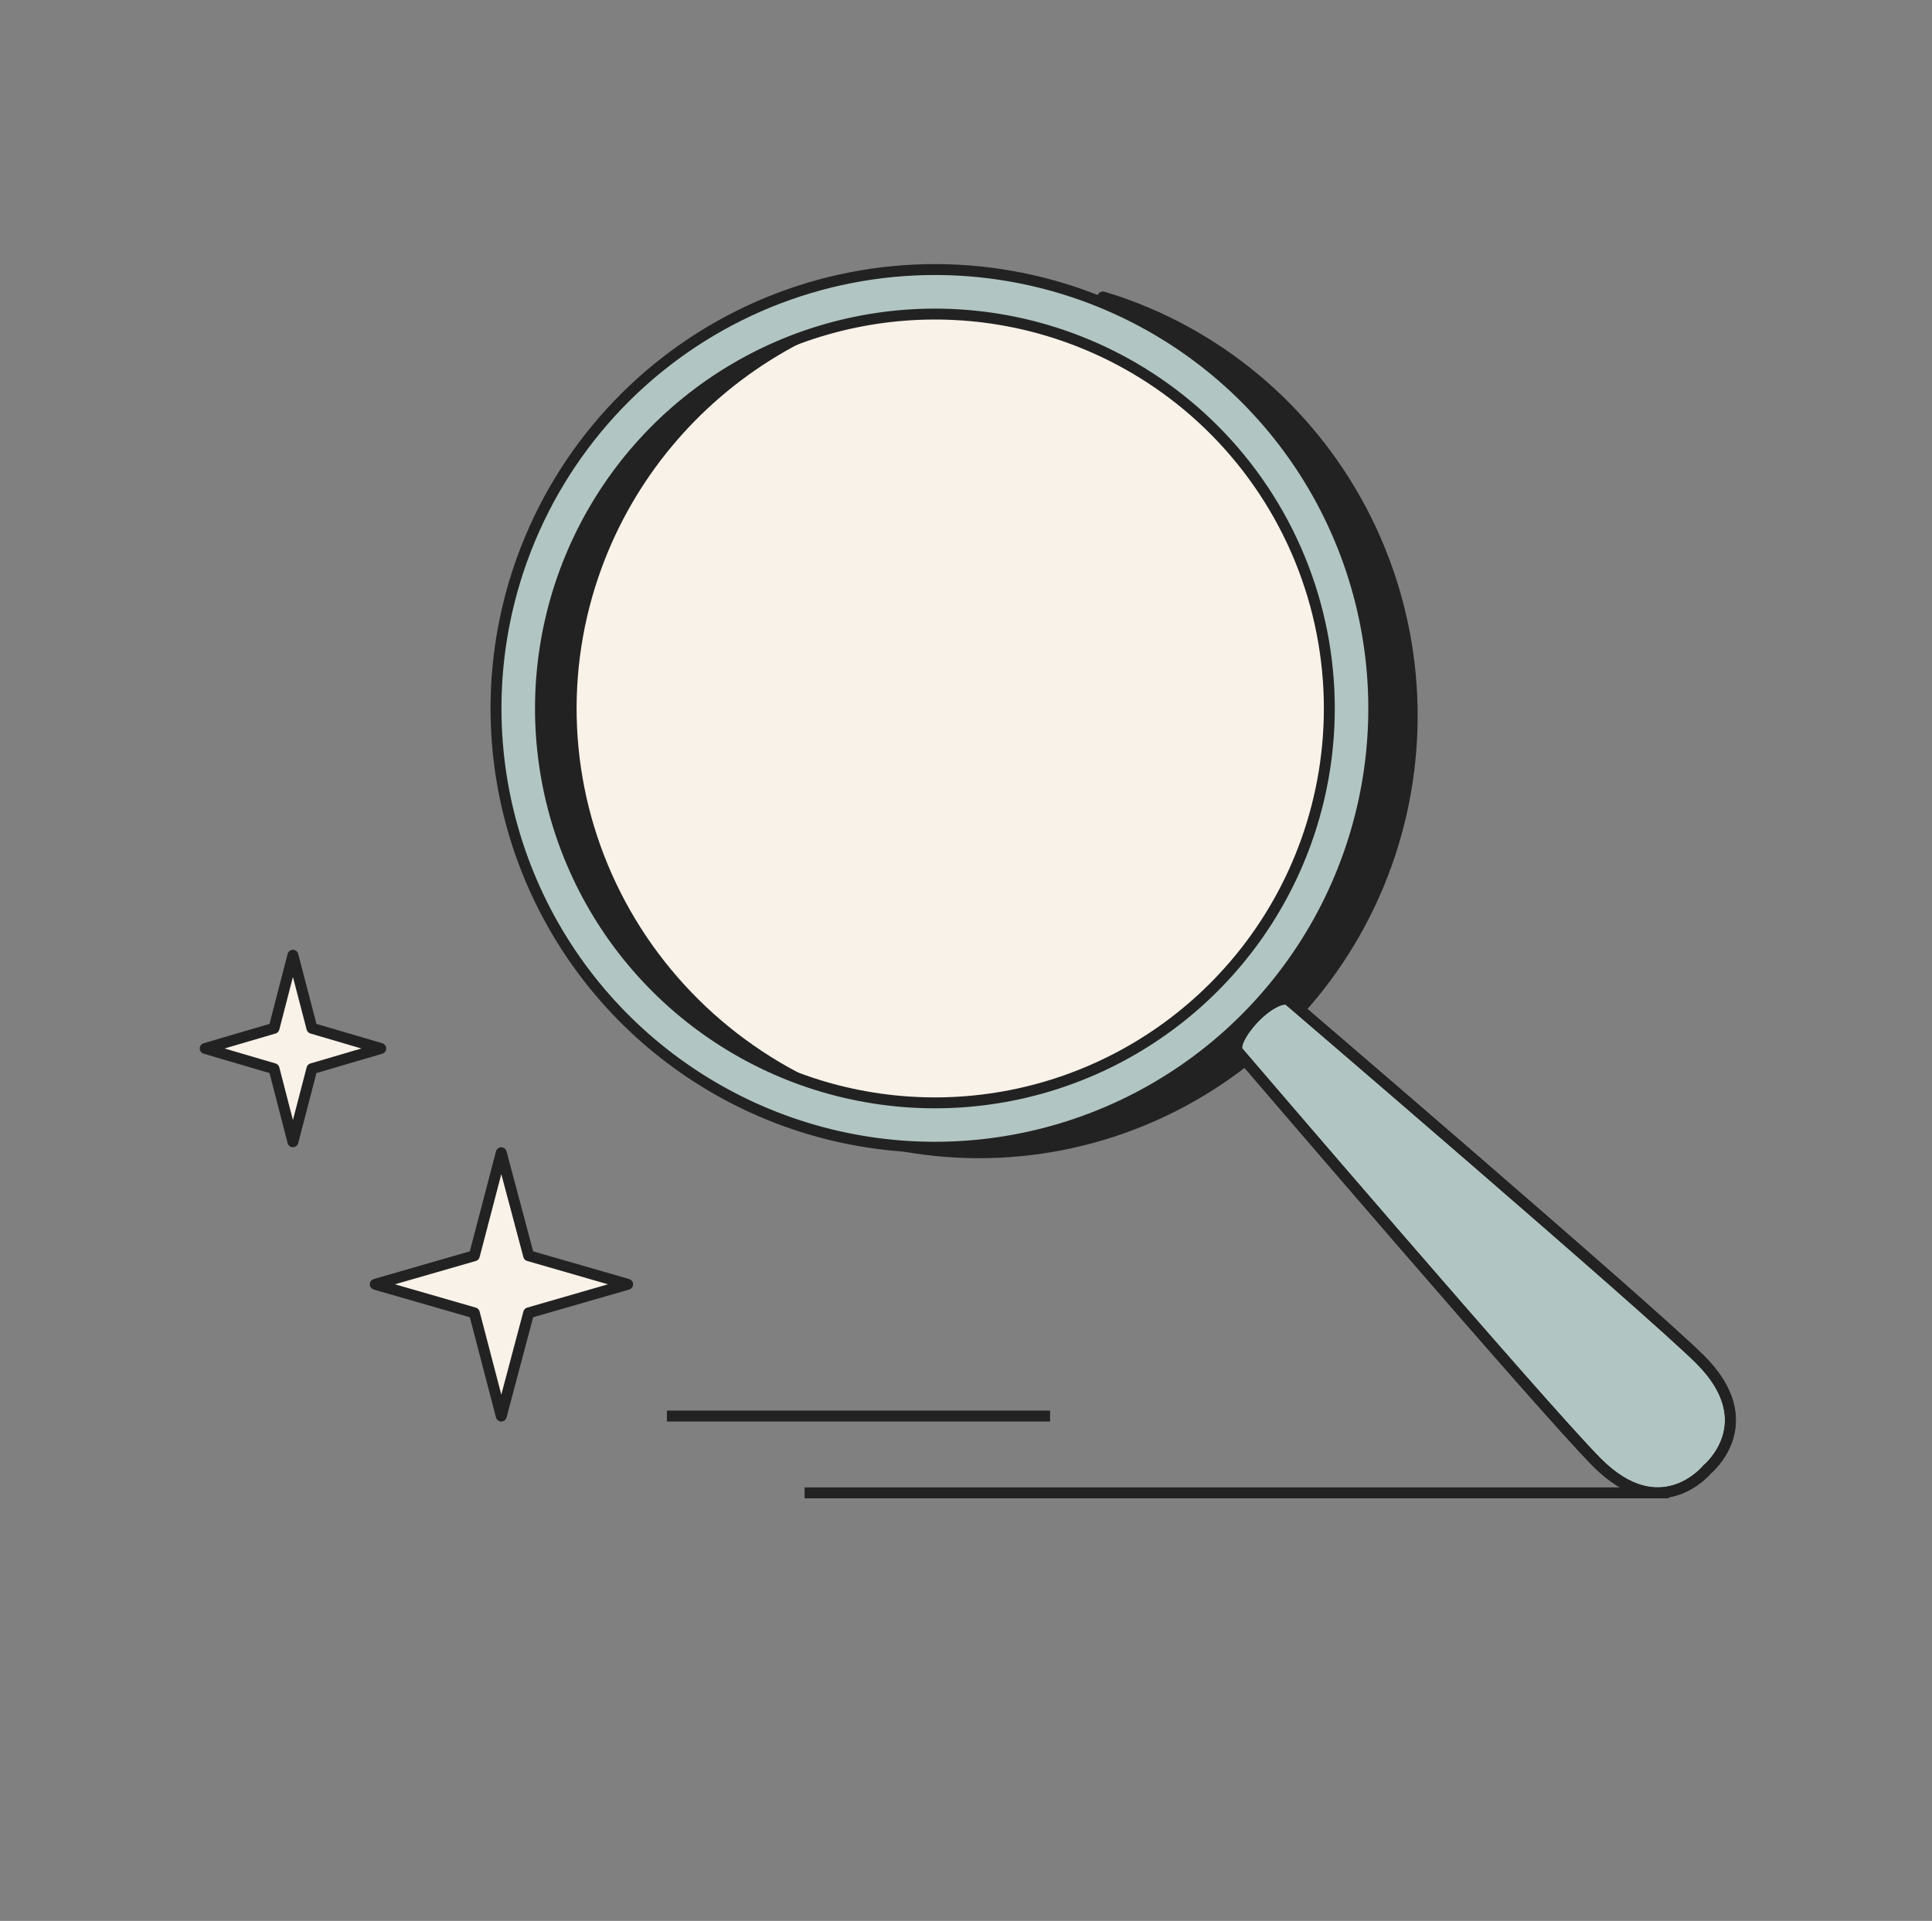 <svg width="177" height="176" viewBox="0 0 177 176" fill="none" xmlns="http://www.w3.org/2000/svg">
<rect x="0" y="0" width="177" height="176" fill="#808080" stroke="none"/>
<path d="M73.715 136.782L152.877 136.782" stroke="#232222" stroke-linejoin="round"/>
<path d="M61.1 129.745L96.205 129.745" stroke="#232222" stroke-linejoin="round"/>
<path d="M85.65 104.613C107.58 104.613 125.358 86.835 125.358 64.905C125.358 42.975 107.58 25.197 85.65 25.197C63.719 25.197 45.941 42.975 45.941 64.905C45.941 86.835 63.719 104.613 85.65 104.613Z" fill="#F8F2E9"/>
<path d="M54.657 51.842C57.669 43.649 63.424 36.71 70.976 32.167C78.528 27.625 87.426 25.749 96.205 26.849C91.044 25.307 85.615 24.838 80.26 25.47C74.905 26.101 69.742 27.821 65.098 30.519C60.453 33.218 56.428 36.836 53.278 41.146C50.128 45.455 47.921 50.361 46.797 55.554C45.673 60.747 45.656 66.113 46.748 71.313C47.84 76.512 50.017 81.431 53.14 85.76C56.264 90.088 60.266 93.731 64.894 96.457C69.522 99.183 74.674 100.934 80.024 101.597C79.389 101.397 78.696 101.184 78.034 100.972C73.221 99.259 68.798 96.629 65.018 93.233C61.238 89.836 58.175 85.74 56.004 81.177C53.833 76.614 52.596 71.675 52.365 66.642C52.134 61.608 52.913 56.579 54.657 51.842Z" fill="#232222" stroke="#232222" stroke-linejoin="round"/>
<path d="M103.194 27.918C102.484 27.656 101.76 27.425 101.043 27.207C110.347 31.236 117.773 38.701 121.801 48.074C125.829 57.447 126.154 68.019 122.709 77.626C119.265 87.232 112.312 95.147 103.273 99.751C94.235 104.353 83.795 105.296 74.09 102.386C74.781 102.686 75.479 102.968 76.196 103.231C86.094 106.843 97.008 106.341 106.538 101.833C116.068 97.326 123.433 89.183 127.013 79.196C130.593 69.209 130.095 58.195 125.628 48.579C121.161 38.963 113.092 31.531 103.194 27.918Z" fill="#232222" stroke="#232222" stroke-linejoin="round"/>
<path d="M118.137 91.691C117.673 91.226 116.229 91.907 114.957 93.211C113.686 94.515 112.973 95.953 113.437 96.392C113.437 96.392 141.605 129.299 146.318 134.007C152.156 139.854 156.392 134.643 156.392 134.643C156.392 134.643 161.607 130.4 155.756 124.559C151.03 119.87 118.137 91.691 118.137 91.691Z" fill="#B1C6C3" stroke="#232222" stroke-miterlimit="10"/>
<path d="M118.137 91.691C117.673 91.226 116.229 91.907 114.957 93.211C113.686 94.515 112.973 95.953 113.437 96.392C113.437 96.392 141.605 129.299 146.318 134.007C152.156 139.854 156.392 134.643 156.392 134.643C156.392 134.643 161.607 130.4 155.756 124.559C151.03 119.87 118.137 91.691 118.137 91.691Z" stroke="#232222" stroke-miterlimit="10"/>
<path d="M83.817 24.739C89.093 24.498 94.364 25.299 99.329 27.096C106.807 29.801 113.315 34.663 118.029 41.067C122.744 47.471 125.453 55.129 125.815 63.073C126.178 71.017 124.176 78.891 120.064 85.697C115.953 92.503 109.915 97.937 102.715 101.312C95.514 104.687 87.474 105.852 79.612 104.658C71.75 103.464 64.419 99.965 58.545 94.604C52.671 89.244 48.519 82.262 46.613 74.542C44.708 66.822 45.134 58.709 47.838 51.231C49.634 46.265 52.391 41.701 55.95 37.8C59.51 33.9 63.803 30.739 68.585 28.498C73.366 26.257 78.542 24.98 83.817 24.739ZM97.941 30.931C91.221 28.5 83.931 28.117 76.992 29.829C70.054 31.541 63.778 35.273 58.96 40.551C54.142 45.83 50.998 52.419 49.925 59.484C48.851 66.55 49.897 73.775 52.93 80.247C55.962 86.718 60.846 92.144 66.963 95.84C73.08 99.535 80.156 101.335 87.295 101.01C94.434 100.684 101.317 98.249 107.072 94.011C112.828 89.775 117.197 83.926 119.629 77.206L119.921 76.366C121.33 72.151 121.951 67.71 121.749 63.265C121.533 58.525 120.386 53.873 118.372 49.576C116.358 45.279 113.517 41.42 110.012 38.221C106.725 35.222 102.915 32.857 98.774 31.244L97.941 30.931Z" fill="#B1C6C3" stroke="#232222" stroke-miterlimit="10"/>
<path d="M48.434 120.29L57.502 117.672L48.434 115.054L45.923 105.619L43.455 115.054L34.381 117.672L43.455 120.29L45.923 129.745L48.434 120.29Z" fill="#F8F2E9" stroke="#232222" stroke-linejoin="round"/>
<path d="M28.578 97.918L34.883 96.065L28.578 94.213L26.835 87.524L25.104 94.213L18.799 96.065L25.104 97.918L26.835 104.613L28.578 97.918Z" fill="#F8F2E9" stroke="#232222" stroke-linejoin="round"/>
</svg>
